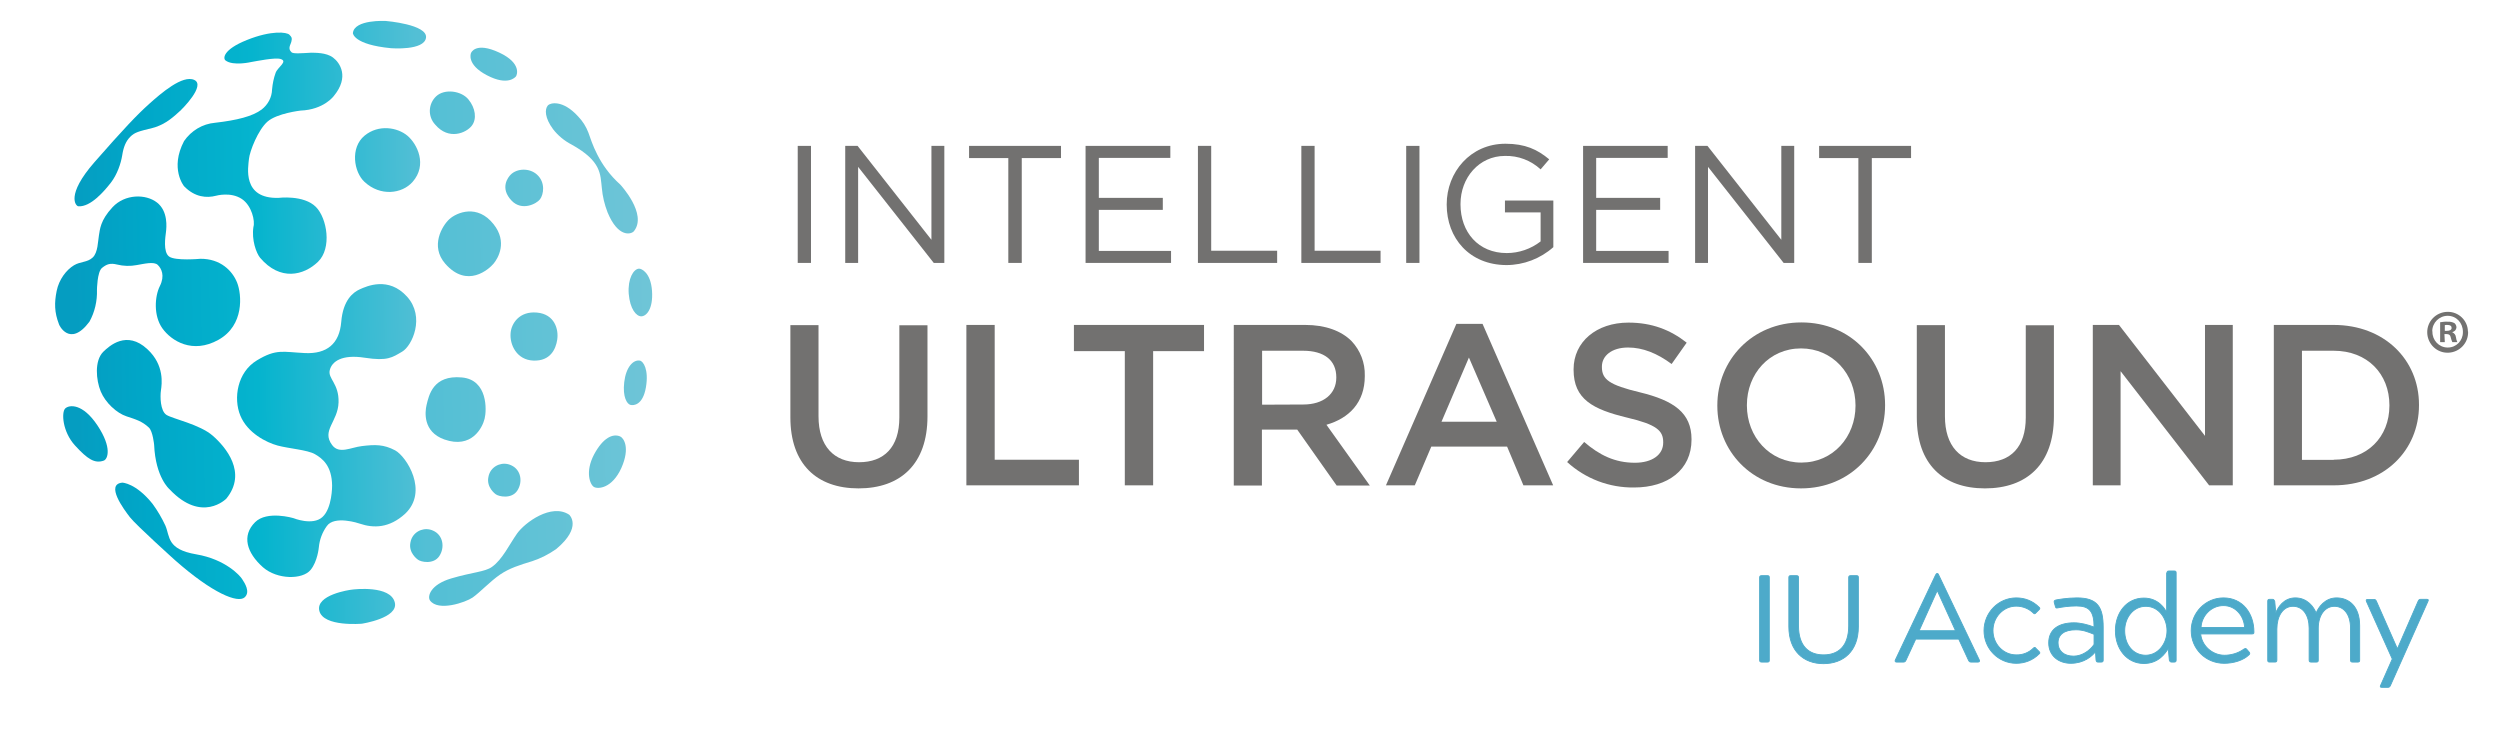 <?xml version="1.0" encoding="utf-8"?>
<!-- Generator: Adobe Illustrator 25.1.0, SVG Export Plug-In . SVG Version: 6.00 Build 0)  -->
<svg version="1.1" id="Layer_1" xmlns="http://www.w3.org/2000/svg" xmlns:xlink="http://www.w3.org/1999/xlink" x="0px" y="0px"
	 viewBox="0 0 1394.9 410.1" style="enable-background:new 0 0 1394.9 410.1;" xml:space="preserve">
<style type="text/css">
	.st0{fill:#727170;}
	.st1{fill:url(#SVGID_1_);}
	.st2{fill:url(#SVGID_2_);}
	.st3{fill:url(#SVGID_3_);}
	.st4{fill:url(#SVGID_4_);}
	.st5{fill:url(#SVGID_5_);}
	.st6{fill:url(#SVGID_6_);}
	.st7{fill:url(#SVGID_7_);}
	.st8{fill:url(#SVGID_8_);}
	.st9{fill:url(#SVGID_9_);}
	.st10{fill:url(#SVGID_10_);}
	.st11{fill:url(#SVGID_11_);}
	.st12{fill:url(#SVGID_12_);}
	.st13{fill:url(#SVGID_13_);}
	.st14{fill:url(#SVGID_14_);}
	.st15{fill:url(#SVGID_15_);}
	.st16{fill:url(#SVGID_16_);}
	.st17{fill:url(#SVGID_17_);}
	.st18{fill:url(#SVGID_18_);}
	.st19{fill:url(#SVGID_19_);}
	.st20{fill:url(#SVGID_20_);}
	.st21{fill:url(#SVGID_21_);}
	.st22{fill:url(#SVGID_22_);}
	.st23{fill:url(#SVGID_23_);}
	.st24{enable-background:new    ;}
	.st25{fill:#4DAACA;}
	.st26{fill:none;stroke:#4DAACA;stroke-width:0.5;stroke-miterlimit:10;}
</style>
<path class="st0" d="M445.1,81.4h7.4v65.3h-7.4V81.4z"/>
<path class="st0" d="M471.6,81.4h6.9l41.2,52.4V81.4h7.2v65.3H521l-42.2-53.6v53.6h-7.2L471.6,81.4z"/>
<path class="st0" d="M562.6,88.2h-21.9v-6.8H592v6.8h-21.9v58.5h-7.5L562.6,88.2z"/>
<path class="st0" d="M605.8,81.4h47.2v6.7h-39.9v22.3h35.7v6.7h-35.7V140h40.3v6.7h-47.7V81.4z"/>
<path class="st0" d="M668.4,81.4h7.4v58.5h36.8v6.8h-44.2V81.4z"/>
<path class="st0" d="M726.1,81.4h7.4v58.5h36.8v6.8h-44.2V81.4z"/>
<path class="st0" d="M784.6,81.4h7.4v65.3h-7.4V81.4z"/>
<path class="st0" d="M807.2,114.2v-0.2c0-17.9,13.2-33.8,32.8-33.8c11,0,17.8,3.2,24.4,8.7l-4.8,5.6c-5.4-5-12.5-7.7-19.9-7.5
	c-14.5,0-24.8,12.2-24.8,26.8v0.2c0,15.6,10,27.2,25.8,27.2c6.8,0,13.5-2.3,18.9-6.5v-16.2h-19.9v-6.6h27v26
	c-7.2,6.4-16.6,10-26.2,10C819.9,147.8,807.2,132.9,807.2,114.2z"/>
<path class="st0" d="M883.3,81.4h47.2v6.7h-39.9v22.3h35.7v6.7h-35.7V140H931v6.7h-47.7V81.4z"/>
<path class="st0" d="M945.8,81.4h6.9l41.2,52.4V81.4h7.2v65.3h-5.9L953,93.1v53.6h-7.2L945.8,81.4z"/>
<path class="st0" d="M1036.9,88.2h-21.9v-6.8h51.3v6.8h-21.9v58.5h-7.5L1036.9,88.2z"/>
<path class="st0" d="M441,232.9v-51.5h15.7v50.9c0,16.6,8.6,25.6,22.6,25.6s22.5-8.4,22.5-24.9v-51.5h15.7v50.8
	c0,26.7-15.1,40.2-38.5,40.2S441,258.8,441,232.9z"/>
<path class="st0" d="M539.2,181.3H555v75.2h47v14.3h-62.8V181.3z"/>
<path class="st0" d="M627.6,195.9h-28.4v-14.6h72.6v14.6h-28.4v74.9h-15.8V195.9z"/>
<path class="st0" d="M688.4,181.3h39.9c11.2,0,20.1,3.3,25.8,9c4.9,5.2,7.6,12.1,7.4,19.3v0.3c0,14.7-8.8,23.5-21.4,27.1l24.2,33.9
	h-18.5l-22-31.2h-19.7v31.2h-15.7V181.3z M727.2,225.7c11.2,0,18.4-5.9,18.4-15v-0.2c0-9.6-6.9-14.8-18.5-14.8h-22.9v30.1
	L727.2,225.7z"/>
<path class="st0" d="M812.6,180.7h14.6l39.4,90.1h-16.6l-9.1-21.6h-42.3l-9.2,21.6h-16.1L812.6,180.7z M835.1,235.3l-15.5-35.8
	l-15.3,35.8H835.1z"/>
<path class="st0" d="M874.4,257.8l9.5-11.2c8.6,7.4,17.2,11.6,28.3,11.6c9.7,0,15.8-4.5,15.8-11.2v-0.3c0-6.4-3.6-9.8-20.2-13.7
	c-19-4.6-29.8-10.2-29.8-26.7V206c0-15.3,12.8-26,30.6-26c13,0,23.4,4,32.5,11.2l-8.4,11.9c-8.1-6-16.1-9.2-24.3-9.2
	c-9.2,0-14.6,4.7-14.6,10.6v0.3c0,6.9,4.1,10,21.2,14.1c18.9,4.6,28.8,11.4,28.8,26.2v0.2c0,16.8-13.2,26.7-32,26.7
	C897.9,272.2,884.6,267.1,874.4,257.8z"/>
<path class="st0" d="M958.2,226.4v-0.2c0-25.2,19.4-46.3,46.9-46.3c27.5,0,46.7,20.9,46.7,46v0.3c0,25.2-19.4,46.3-46.9,46.3
	S958.2,251.5,958.2,226.4z M1035.3,226.4v-0.2c0-17.4-12.7-31.8-30.4-31.8s-30.2,14.2-30.2,31.6v0.3c0,17.4,12.7,31.8,30.4,31.8
	S1035.3,243.7,1035.3,226.4z"/>
<path class="st0" d="M1069.5,232.9v-51.5h15.7v50.9c0,16.6,8.6,25.6,22.6,25.6s22.5-8.4,22.5-24.9v-51.5h15.7v50.8
	c0,26.7-15.1,40.2-38.5,40.2S1069.5,258.8,1069.5,232.9z"/>
<path class="st0" d="M1167.7,181.3h14.6l48,61.9v-61.9h15.5v89.5h-13.2l-49.4-63.7v63.7h-15.5L1167.7,181.3z"/>
<path class="st0" d="M1268.7,181.3h33.4c28.1,0,47.6,19.3,47.6,44.5v0.3c0,25.2-19.4,44.7-47.6,44.7h-33.4V181.3z M1302.1,256.5
	c18.8,0,31.1-12.7,31.1-30.2v-0.2c0-17.5-12.3-30.4-31.1-30.4h-17.7v60.9H1302.1z"/>
<path class="st0" d="M1377.1,185.1c0.2,6.3-4.8,11.5-11.1,11.7c-6.3,0.2-11.5-4.8-11.7-11.1c-0.2-6.3,4.8-11.5,11.1-11.7
	c0.1,0,0.2,0,0.3,0c6.1-0.1,11.2,4.8,11.3,10.9C1377.1,185,1377.1,185,1377.1,185.1z M1357.2,185.1c-0.1,4.7,3.6,8.7,8.3,8.8
	c0.1,0,0.2,0,0.3,0c4.7,0,8.4-3.8,8.4-8.5c0-0.1,0-0.2,0-0.3c0-4.9-3.6-8.9-8.5-8.9c-4.7,0-8.6,3.9-8.6,8.6
	C1357.2,184.9,1357.2,185,1357.2,185.1z M1364.1,190.9h-2.6v-11.1c1.4-0.2,2.8-0.4,4.2-0.3c1.3-0.1,2.7,0.2,3.8,0.8
	c0.7,0.6,1.1,1.5,1.1,2.4c-0.1,1.3-1,2.3-2.3,2.6v0.1c1.1,0.5,1.9,1.5,2,2.7c0.1,1,0.4,1.9,0.8,2.8h-2.8c-0.4-0.9-0.7-1.8-0.9-2.7
	c-0.2-1.2-0.9-1.8-2.3-1.8h-1.2L1364.1,190.9z M1364.1,184.6h1.2c1.4,0,2.6-0.5,2.6-1.6s-0.7-1.7-2.4-1.7c-0.5,0-0.9,0-1.4,0.1
	V184.6z"/>
<linearGradient id="SVGID_1_" gradientUnits="userSpaceOnUse" x1="44.35" y1="109.094" x2="372.04" y2="115.614" gradientTransform="matrix(1 0 0 -1 0 412.001)">
	<stop  offset="0" style="stop-color:#059DC1"/>
	<stop  offset="0.12" style="stop-color:#00A7C8"/>
	<stop  offset="0.31" style="stop-color:#05B4CE"/>
	<stop  offset="0.59" style="stop-color:#53BFD5"/>
	<stop  offset="1" style="stop-color:#70C5D7"/>
</linearGradient>
<path class="st1" d="M109.5,309.3c-16.5-2.8-14.6-9.9-17.2-16c-2-4.3-4.4-8.4-7.2-12.2c-9.3-11.6-16.8-11.8-16.8-11.8
	c-9.7,0.8,0.8,14.9,4.2,19.3s25.3,24.1,25.3,24.1c20.9,18.4,34.9,24,38.7,20.6c3.3-3,0.1-7.9-1.4-10.2
	C134.1,321.4,126,312.1,109.5,309.3z"/>
<linearGradient id="SVGID_2_" gradientUnits="userSpaceOnUse" x1="45.12" y1="70.525" x2="372.81" y2="77.055" gradientTransform="matrix(1 0 0 -1 0 412.001)">
	<stop  offset="0" style="stop-color:#059DC1"/>
	<stop  offset="0.12" style="stop-color:#00A7C8"/>
	<stop  offset="0.31" style="stop-color:#05B4CE"/>
	<stop  offset="0.59" style="stop-color:#53BFD5"/>
	<stop  offset="1" style="stop-color:#70C5D7"/>
</linearGradient>
<path class="st2" d="M196.3,329c-1.2,0.1-20.4,2.9-18.1,11.9s23.7,7.1,23.7,7.1s20.5-3.1,18.4-11.8C218,326.4,197.5,328.8,196.3,329
	z"/>
<linearGradient id="SVGID_3_" gradientUnits="userSpaceOnUse" x1="44.61" y1="95.698" x2="372.31" y2="102.228" gradientTransform="matrix(1 0 0 -1 0 412.001)">
	<stop  offset="0" style="stop-color:#059DC1"/>
	<stop  offset="0.12" style="stop-color:#00A7C8"/>
	<stop  offset="0.31" style="stop-color:#05B4CE"/>
	<stop  offset="0.59" style="stop-color:#53BFD5"/>
	<stop  offset="1" style="stop-color:#70C5D7"/>
</linearGradient>
<path class="st3" d="M317.6,287.2c-9.9-6.6-24.8,4.4-29.1,10.5s-8.2,14.5-14,18.6c-3.9,2.8-10.7,2.9-22.6,6.4s-13.5,10.1-12,12.3
	c4.5,6.4,19.9,1.1,23.8-1.6s10-9.2,15.3-12.8s10.8-5.3,18-7.5c4.8-1.6,9.3-3.9,13.4-6.8C325.1,294,317.6,287.2,317.6,287.2z"/>
<linearGradient id="SVGID_4_" gradientUnits="userSpaceOnUse" x1="43.14" y1="169.842" x2="370.83" y2="176.362" gradientTransform="matrix(1 0 0 -1 0 412.001)">
	<stop  offset="0" style="stop-color:#059DC1"/>
	<stop  offset="0.12" style="stop-color:#00A7C8"/>
	<stop  offset="0.31" style="stop-color:#05B4CE"/>
	<stop  offset="0.59" style="stop-color:#53BFD5"/>
	<stop  offset="1" style="stop-color:#70C5D7"/>
</linearGradient>
<path class="st4" d="M36.4,227.9c-2.2,2.1-1.6,12.9,5.4,20.6s11.1,10.3,16.1,8.5c2.2-0.8,4.8-7.1-3.5-19.6S38.6,225.8,36.4,227.9z"
	/>
<linearGradient id="SVGID_5_" gradientUnits="userSpaceOnUse" x1="41.35" y1="259.536" x2="369.05" y2="266.066" gradientTransform="matrix(1 0 0 -1 0 412.001)">
	<stop  offset="0" style="stop-color:#059DC1"/>
	<stop  offset="0.12" style="stop-color:#00A7C8"/>
	<stop  offset="0.31" style="stop-color:#05B4CE"/>
	<stop  offset="0.59" style="stop-color:#53BFD5"/>
	<stop  offset="1" style="stop-color:#70C5D7"/>
</linearGradient>
<path class="st5" d="M49.9,179.5c3-5.4,4.4-11.6,4.2-17.8c0,0,0.1-10,2.8-12.2s4.7-2.8,8.4-1.9c3.6,0.9,7.4,1,11,0.3
	c4.2-0.7,9.6-2.1,11.7-0.1s4.1,6,1.2,11.8s-3.6,16.6,1.4,23.6s16.8,14.5,31.3,6.4s13-25.3,10.4-31.9s-9.3-13.4-20.5-13.3
	c0,0-14.1,1.3-17.5-1.3s-2-11.1-1.7-13.6c0.3-2.5,1.3-11.6-5-16.5s-17.9-4.8-24.8,2.6s-7,12.4-7.6,15.7s-0.5,9.6-3.5,12.4
	s-6.7,2.1-10.4,4.3c-4.3,2.6-8.4,7.9-9.7,14.4s-1.3,11.8,1.3,18.5C32.8,181.1,38.9,194.2,49.9,179.5z"/>
<linearGradient id="SVGID_6_" gradientUnits="userSpaceOnUse" x1="43.04" y1="174.657" x2="370.74" y2="181.177" gradientTransform="matrix(1 0 0 -1 0 412.001)">
	<stop  offset="0" style="stop-color:#059DC1"/>
	<stop  offset="0.12" style="stop-color:#00A7C8"/>
	<stop  offset="0.31" style="stop-color:#05B4CE"/>
	<stop  offset="0.59" style="stop-color:#53BFD5"/>
	<stop  offset="1" style="stop-color:#70C5D7"/>
</linearGradient>
<path class="st6" d="M83.1,238.6c2.2,2.1,2.9,9.6,2.9,9.6c0.8,18.3,8.6,24.8,8.6,24.8c18.1,19.2,31.7,5.2,31.7,5.2
	c11.8-14.5-0.4-28.8-7.6-35.1s-22.3-9.4-25.8-11.6s-3.6-10.3-3.1-13.7s2.1-14-7.5-22.9c-11.6-10.9-21.4-1.8-24.7,1.4
	c-5,5-4,15.8-1.4,22.1s8.9,12.1,14.4,13.9C75.7,234,79.3,235,83.1,238.6z"/>
<linearGradient id="SVGID_7_" gradientUnits="userSpaceOnUse" x1="39.92" y1="331.663" x2="367.61" y2="338.193" gradientTransform="matrix(1 0 0 -1 0 412.001)">
	<stop  offset="0" style="stop-color:#059DC1"/>
	<stop  offset="0.12" style="stop-color:#00A7C8"/>
	<stop  offset="0.31" style="stop-color:#05B4CE"/>
	<stop  offset="0.59" style="stop-color:#53BFD5"/>
	<stop  offset="1" style="stop-color:#70C5D7"/>
</linearGradient>
<path class="st7" d="M43.7,115.1c6.9,0.5,14.5-8.5,18.1-13.1s5.7-10.9,6.4-15.4s2-7.8,4.5-10.3s4.7-3,12.4-4.9s13-7.5,14.8-9
	s15-14.8,8.5-17.8S89.9,52,83.2,58S68.8,72.1,52.7,90.5S42.3,115,43.7,115.1z"/>
<linearGradient id="SVGID_8_" gradientUnits="userSpaceOnUse" x1="40.07" y1="324.103" x2="367.76" y2="330.623" gradientTransform="matrix(1 0 0 -1 0 412.001)">
	<stop  offset="0" style="stop-color:#059DC1"/>
	<stop  offset="0.12" style="stop-color:#00A7C8"/>
	<stop  offset="0.31" style="stop-color:#05B4CE"/>
	<stop  offset="0.59" style="stop-color:#53BFD5"/>
	<stop  offset="1" style="stop-color:#70C5D7"/>
</linearGradient>
<path class="st8" d="M146,61.1c-5,3.8-13.8,6-26,7.4c-7,0.6-13.3,4.4-17.3,10.2c-8.1,15.4,0,25.2,0,25.2c6,6.2,12.6,6.7,17.9,5.3
	l0,0c0,0,8.1-2.3,14.3,1.8c5.6,3.7,7.5,12.4,6.5,15.6c-1.1,7.3,1.6,14.6,3.7,17.2c11.2,13.2,24.4,9.9,32.3,2.3s5.1-24.3-1.1-30.6
	c-6.8-6.9-20.9-5.1-20.9-5.1c-20.5,0.6-16.9-17.4-16.5-21.7s5.1-16.3,10.4-20.9s18.4-6.1,18.4-6.1c13.1-0.5,18.6-8.2,18.6-8.2
	c8.7-10.6,3.4-18.5-0.5-21.4s-10.1-2.6-12.1-2.7c-5.5,0.3-10,0.7-11-0.2c-2.4-2.2-0.5-4.2-0.1-6.1s0.3-2.2-1.1-3.7s-10-2.6-23.7,2.9
	s-13.3,10.4-12,11.4c4.2,3.3,14.4,0.9,14.4,0.9c3-0.5,13.1-2.6,16.3-1.7c4.4,1.3-1.6,4.6-2.7,7.7c-1.1,3-1.7,6.1-2,9.3
	C151.7,54.3,149.5,58.4,146,61.1z"/>
<linearGradient id="SVGID_9_" gradientUnits="userSpaceOnUse" x1="38.78" y1="389.069" x2="366.47" y2="395.589" gradientTransform="matrix(1 0 0 -1 0 412.001)">
	<stop  offset="0" style="stop-color:#059DC1"/>
	<stop  offset="0.12" style="stop-color:#00A7C8"/>
	<stop  offset="0.31" style="stop-color:#05B4CE"/>
	<stop  offset="0.59" style="stop-color:#53BFD5"/>
	<stop  offset="1" style="stop-color:#70C5D7"/>
</linearGradient>
<path class="st9" d="M218.2,26.9c0,0,18.6,1.5,19.5-5.9s-22.4-9.3-22.4-9.3s-17.7-1-18.4,6.8C196.9,18.6,197.3,24.9,218.2,26.9z"/>
<linearGradient id="SVGID_10_" gradientUnits="userSpaceOnUse" x1="39.121" y1="371.522" x2="366.821" y2="378.042" gradientTransform="matrix(1 0 0 -1 0 412.001)">
	<stop  offset="0" style="stop-color:#059DC1"/>
	<stop  offset="0.12" style="stop-color:#00A7C8"/>
	<stop  offset="0.31" style="stop-color:#05B4CE"/>
	<stop  offset="0.59" style="stop-color:#53BFD5"/>
	<stop  offset="1" style="stop-color:#70C5D7"/>
</linearGradient>
<path class="st10" d="M271.7,42c11.6,6.1,15.8,1.1,16.2,0.6s3.5-7.2-9.2-13.2c-13.6-6.4-15.9,0.2-15.9,0.2S260,35.9,271.7,42z"/>
<linearGradient id="SVGID_11_" gradientUnits="userSpaceOnUse" x1="40.301" y1="312.381" x2="368.001" y2="318.901" gradientTransform="matrix(1 0 0 -1 0 412.001)">
	<stop  offset="0" style="stop-color:#059DC1"/>
	<stop  offset="0.12" style="stop-color:#00A7C8"/>
	<stop  offset="0.31" style="stop-color:#05B4CE"/>
	<stop  offset="0.59" style="stop-color:#53BFD5"/>
	<stop  offset="1" style="stop-color:#70C5D7"/>
</linearGradient>
<path class="st11" d="M319,80.7c16.7,9.3,15.9,16.5,16.8,24.2c0.4,4.7,1.5,9.2,3.2,13.6c5.9,14.3,13.2,12.3,14.7,10.5
	c7.7-9.6-7.6-26-7.6-26c-12.2-10.9-15.9-23.7-17.8-29c-1.3-3.4-3.2-6.4-5.7-9c-8.8-9.7-15.8-7.5-16.9-6.2c-1.9,2.2-1.7,7.1,2.9,13.3
	C311.3,75.6,314.9,78.6,319,80.7z"/>
<linearGradient id="SVGID_12_" gradientUnits="userSpaceOnUse" x1="41.69" y1="242.495" x2="369.39" y2="249.015" gradientTransform="matrix(1 0 0 -1 0 412.001)">
	<stop  offset="0" style="stop-color:#059DC1"/>
	<stop  offset="0.12" style="stop-color:#00A7C8"/>
	<stop  offset="0.31" style="stop-color:#05B4CE"/>
	<stop  offset="0.59" style="stop-color:#53BFD5"/>
	<stop  offset="1" style="stop-color:#70C5D7"/>
</linearGradient>
<path class="st12" d="M350.8,163.9c0.7,8.5,4.2,12.6,7,12.6s6.7-4,6-14.2s-5.9-12.5-7.3-12.4C353.5,150.1,350.2,155.4,350.8,163.9z"
	/>
<linearGradient id="SVGID_13_" gradientUnits="userSpaceOnUse" x1="42.69" y1="192.184" x2="370.39" y2="198.704" gradientTransform="matrix(1 0 0 -1 0 412.001)">
	<stop  offset="0" style="stop-color:#059DC1"/>
	<stop  offset="0.12" style="stop-color:#00A7C8"/>
	<stop  offset="0.31" style="stop-color:#05B4CE"/>
	<stop  offset="0.59" style="stop-color:#53BFD5"/>
	<stop  offset="1" style="stop-color:#70C5D7"/>
</linearGradient>
<path class="st13" d="M357,201.2c-3.7-0.6-7.7,3.6-8.7,12s1.6,12.2,3.4,12.7s7,0.2,8.7-9.8S358.9,201.5,357,201.2z"/>
<linearGradient id="SVGID_14_" gradientUnits="userSpaceOnUse" x1="43.559" y1="148.528" x2="371.26" y2="155.048" gradientTransform="matrix(1 0 0 -1 0 412.001)">
	<stop  offset="0" style="stop-color:#059DC1"/>
	<stop  offset="0.12" style="stop-color:#00A7C8"/>
	<stop  offset="0.31" style="stop-color:#05B4CE"/>
	<stop  offset="0.59" style="stop-color:#53BFD5"/>
	<stop  offset="1" style="stop-color:#70C5D7"/>
</linearGradient>
<path class="st14" d="M346,243.5c-4-1.7-9.5,0.6-14.6,10.2c-5,9.6-2.2,16.7,0,18s10.1,0.9,15.3-10.6
	C351.8,249.6,347.9,244.3,346,243.5z"/>
<linearGradient id="SVGID_15_" gradientUnits="userSpaceOnUse" x1="43.16" y1="168.998" x2="370.849" y2="175.518" gradientTransform="matrix(1 0 0 -1 0 412.001)">
	<stop  offset="0" style="stop-color:#059DC1"/>
	<stop  offset="0.12" style="stop-color:#00A7C8"/>
	<stop  offset="0.31" style="stop-color:#05B4CE"/>
	<stop  offset="0.59" style="stop-color:#53BFD5"/>
	<stop  offset="1" style="stop-color:#70C5D7"/>
</linearGradient>
<path class="st15" d="M220.5,251.3c-6.4-3.4-11.2-3.3-18.6-2.4c-6.1,0.7-12.7,4.7-16.6-0.6c-6.1-8.1,3.3-13,3.6-23.8
	c0.3-10.6-6.1-13.2-4.9-18s6.7-8.9,19.5-6.9s15.4-0.2,20.9-3.4s13-19.3,2.7-30.7s-22.5-5.8-26.3-4.1s-9.4,6-10.4,18.2
	s-8,18-20.3,17.4s-15.9-2.5-26.8,4.1s-13.2,21.1-9.2,30.8s14.5,15,20.8,16.7s16.6,2.4,20.8,4.8s9.5,6.5,9.6,17.6
	c0,0,0.1,12.5-5.4,17.5s-16.2,0.6-16.2,0.6s-14.7-4.4-21.4,2.3c-7.5,7.5-4.7,17,4.4,25.1c8,7,22.1,7,26.6,1.5
	c3.9-4.7,4.6-12.6,4.6-12.6c0.4-4.3,1.9-8.3,4.4-11.8c4.2-6.2,18-1.6,18.5-1.4l0,0c7.7,2.6,16.4,2.5,25.2-5.5
	C239.3,274.2,226.8,254.7,220.5,251.3z"/>
<linearGradient id="SVGID_16_" gradientUnits="userSpaceOnUse" x1="40.17" y1="319.165" x2="367.86" y2="325.685" gradientTransform="matrix(1 0 0 -1 0 412.001)">
	<stop  offset="0" style="stop-color:#059DC1"/>
	<stop  offset="0.12" style="stop-color:#00A7C8"/>
	<stop  offset="0.31" style="stop-color:#05B4CE"/>
	<stop  offset="0.59" style="stop-color:#53BFD5"/>
	<stop  offset="1" style="stop-color:#70C5D7"/>
</linearGradient>
<path class="st16" d="M203.4,75.7c-8.1,6.7-6,20.3,0,25.8c8.8,8.2,20.9,6.7,26.8,0c8.4-9.5,2.6-21.2-2.9-25.8S211.3,69.2,203.4,75.7
	z"/>
<linearGradient id="SVGID_17_" gradientUnits="userSpaceOnUse" x1="41.11" y1="271.592" x2="368.81" y2="278.112" gradientTransform="matrix(1 0 0 -1 0 412.001)">
	<stop  offset="0" style="stop-color:#059DC1"/>
	<stop  offset="0.12" style="stop-color:#00A7C8"/>
	<stop  offset="0.31" style="stop-color:#05B4CE"/>
	<stop  offset="0.59" style="stop-color:#53BFD5"/>
	<stop  offset="1" style="stop-color:#70C5D7"/>
</linearGradient>
<path class="st17" d="M275.4,147.1c2.5-3,7.9-12.1,0-22c-9-11.4-20.5-6.6-24.7-2.8c-4,3.7-10.8,15-2.3,24.8
	C260.7,161.2,272.9,150.1,275.4,147.1z"/>
<linearGradient id="SVGID_18_" gradientUnits="userSpaceOnUse" x1="44.45" y1="103.741" x2="372.15" y2="110.261" gradientTransform="matrix(1 0 0 -1 0 412.001)">
	<stop  offset="0" style="stop-color:#059DC1"/>
	<stop  offset="0.12" style="stop-color:#00A7C8"/>
	<stop  offset="0.31" style="stop-color:#05B4CE"/>
	<stop  offset="0.59" style="stop-color:#53BFD5"/>
	<stop  offset="1" style="stop-color:#70C5D7"/>
</linearGradient>
<path class="st18" d="M245.1,310.3c3.2-4.8,2.2-11.7-3.4-14.2c-4.5-2.1-9.9-0.2-12,4.3c-0.3,0.7-0.6,1.5-0.7,2.3
	c-1.2,5.9,4.1,9.5,4.1,9.5C234.7,313.6,241.9,315.1,245.1,310.3z"/>
<linearGradient id="SVGID_19_" gradientUnits="userSpaceOnUse" x1="43.74" y1="139.393" x2="371.44" y2="145.923" gradientTransform="matrix(1 0 0 -1 0 412.001)">
	<stop  offset="0" style="stop-color:#059DC1"/>
	<stop  offset="0.12" style="stop-color:#00A7C8"/>
	<stop  offset="0.31" style="stop-color:#05B4CE"/>
	<stop  offset="0.59" style="stop-color:#53BFD5"/>
	<stop  offset="1" style="stop-color:#70C5D7"/>
</linearGradient>
<path class="st19" d="M276.5,275.7c1.7,1.4,8.9,2.9,12.1-1.9s2.2-11.7-3.4-14.2c-4.5-2.1-9.9-0.2-12,4.3c-0.3,0.7-0.6,1.5-0.7,2.3
	C271.3,272,276.5,275.7,276.5,275.7z"/>
<linearGradient id="SVGID_20_" gradientUnits="userSpaceOnUse" x1="42.95" y1="179.253" x2="370.65" y2="185.773" gradientTransform="matrix(1 0 0 -1 0 412.001)">
	<stop  offset="0" style="stop-color:#059DC1"/>
	<stop  offset="0.12" style="stop-color:#00A7C8"/>
	<stop  offset="0.31" style="stop-color:#05B4CE"/>
	<stop  offset="0.59" style="stop-color:#53BFD5"/>
	<stop  offset="1" style="stop-color:#70C5D7"/>
</linearGradient>
<path class="st20" d="M247.9,245.2c15.3,5.4,21.3-6.6,22.5-11.6c1.2-4.7,1.8-21.7-12.7-23c-16.1-1.5-18.4,10-19.7,15.4
	C237.1,229.9,235.9,240.9,247.9,245.2z"/>
<linearGradient id="SVGID_21_" gradientUnits="userSpaceOnUse" x1="42.16" y1="219.191" x2="369.85" y2="225.711" gradientTransform="matrix(1 0 0 -1 0 412.001)">
	<stop  offset="0" style="stop-color:#059DC1"/>
	<stop  offset="0.12" style="stop-color:#00A7C8"/>
	<stop  offset="0.31" style="stop-color:#05B4CE"/>
	<stop  offset="0.59" style="stop-color:#53BFD5"/>
	<stop  offset="1" style="stop-color:#70C5D7"/>
</linearGradient>
<path class="st21" d="M310.9,189.6c0.9-5.8-1.4-14.3-11.3-15.2s-14.3,6.2-14.7,11.4c-0.6,6.5,3.4,15.1,12.8,15.4
	S310.1,194.8,310.9,189.6z"/>
<linearGradient id="SVGID_22_" gradientUnits="userSpaceOnUse" x1="40.501" y1="302.162" x2="368.201" y2="308.682" gradientTransform="matrix(1 0 0 -1 0 412.001)">
	<stop  offset="0" style="stop-color:#059DC1"/>
	<stop  offset="0.12" style="stop-color:#00A7C8"/>
	<stop  offset="0.31" style="stop-color:#05B4CE"/>
	<stop  offset="0.59" style="stop-color:#53BFD5"/>
	<stop  offset="1" style="stop-color:#70C5D7"/>
</linearGradient>
<path class="st22" d="M285.5,112c5.7,5.9,13.8,1.8,15.8-0.8s3.2-9.4-1.7-13.8c-4.2-3.8-11.2-3.5-14.7,0.1
	C283.7,98.7,278.6,104.8,285.5,112z"/>
<linearGradient id="SVGID_23_" gradientUnits="userSpaceOnUse" x1="39.66" y1="344.801" x2="367.35" y2="351.321" gradientTransform="matrix(1 0 0 -1 0 412.001)">
	<stop  offset="0" style="stop-color:#059DC1"/>
	<stop  offset="0.12" style="stop-color:#00A7C8"/>
	<stop  offset="0.31" style="stop-color:#05B4CE"/>
	<stop  offset="0.59" style="stop-color:#53BFD5"/>
	<stop  offset="1" style="stop-color:#70C5D7"/>
</linearGradient>
<path class="st23" d="M263.2,70.2c3-3.8,2.1-10-1.9-14.8s-13.3-6-17.9-1.7c-4.5,4.2-4.8,11.3-0.6,15.8
	C250.4,78.5,260.2,74.1,263.2,70.2z"/>
<g class="st24">
	<path class="st25" d="M981.8,322.3c0-0.8,0.3-1.1,1.1-1.1h3.3c0.8,0,1,0.3,1,1.1v46c0,0.8-0.2,1.1-1,1.1h-3.3
		c-0.8,0-1.1-0.3-1.1-1.1V322.3z"/>
	<path class="st25" d="M998.1,349.6v-27.3c0-0.9,0.3-1.1,1.1-1.1h3.2c0.8,0,1.1,0.3,1.1,1.1v26.9c0,11.4,5.8,16.2,14,16.2
		s14-4.8,14-16.2v-26.9c0-0.8,0.3-1.1,1.1-1.1h3.3c0.8,0,1,0.3,1,1.1v27.3c0,13.7-8.3,20.7-19.5,20.7
		C1006.4,370.3,998.1,363.3,998.1,349.6z"/>
</g>
<g class="st24">
	<path class="st26" d="M981.8,322.3c0-0.8,0.3-1.1,1.1-1.1h3.3c0.8,0,1,0.3,1,1.1v46c0,0.8-0.2,1.1-1,1.1h-3.3
		c-0.8,0-1.1-0.3-1.1-1.1V322.3z"/>
	<path class="st26" d="M998.1,349.6v-27.3c0-0.9,0.3-1.1,1.1-1.1h3.2c0.8,0,1.1,0.3,1.1,1.1v26.9c0,11.4,5.8,16.2,14,16.2
		s14-4.8,14-16.2v-26.9c0-0.8,0.3-1.1,1.1-1.1h3.3c0.8,0,1,0.3,1,1.1v27.3c0,13.7-8.3,20.7-19.5,20.7
		C1006.4,370.3,998.1,363.3,998.1,349.6z"/>
</g>
<g class="st24">
	<path class="st25" d="M1104.4,368.3c0.3,0.6,0,1.1-0.7,1.1h-4c-0.7,0-1-0.3-1.4-1.1l-5.4-11.7h-24l-5.4,11.7
		c-0.4,0.8-0.7,1.1-1.4,1.1h-4c-0.6,0-0.9-0.5-0.6-1.1l22.4-47.3c0.3-0.5,0.5-1,0.9-1h0.2c0.3,0,0.6,0.4,0.8,1L1104.4,368.3z
		 M1080.9,329.5l-10.1,22.4h20.3L1080.9,329.5L1080.9,329.5z"/>
</g>
<g class="st24">
	<path class="st26" d="M1104.4,368.3c0.3,0.6,0,1.1-0.7,1.1h-4c-0.7,0-1-0.3-1.4-1.1l-5.4-11.7h-24l-5.4,11.7
		c-0.4,0.8-0.7,1.1-1.4,1.1h-4c-0.6,0-0.9-0.5-0.6-1.1l22.4-47.3c0.3-0.5,0.5-1,0.9-1h0.2c0.3,0,0.6,0.4,0.8,1L1104.4,368.3z
		 M1080.9,329.5l-10.1,22.4h20.3L1080.9,329.5L1080.9,329.5z"/>
</g>
<g class="st24">
	<path class="st25" d="M1134.6,361.6c0.6-0.6,1-0.4,1.4,0.2l1.7,1.7c0.6,0.6,0.6,1,0,1.4c-3.5,3.5-8,5.2-12.7,5.2
		c-10,0-18-8.2-18-18.2s8-18.3,18-18.3c4.8,0,9.2,1.7,12.7,5.2c0.6,0.5,0.6,0.8,0,1.4l-1.7,1.7c-0.5,0.6-0.9,0.8-1.4,0.2
		c-2.3-2.3-5.8-3.9-9.6-3.9c-7.2,0-13,6.1-13,13.6c0,7.6,5.8,13.6,13,13.6C1128.8,365.5,1132.2,364,1134.6,361.6z"/>
	<path class="st25" d="M1146.8,338.3l-0.6-2.1c-0.2-0.8,0-1.1,0.8-1.4c0.8-0.2,6.5-1.2,11.8-1.2c11.6,0,14.7,5.2,14.7,16.5v18.2
		c0,0.8-0.3,1.1-1,1.1h-2c-0.6,0-0.8-0.3-1-1.1l-0.3-4.7c-1.9,2.5-6.4,6.5-13.8,6.5c-6.6,0-12.3-4.1-12.3-11.4
		c0-7.5,5.6-11.2,14.1-11.2c3.6,0,7.6,1,11.2,2.4c0-8.7-2.5-11.8-9.8-11.8c-4.4,0-8,0.6-10.6,1.1
		C1147.2,339.4,1147,339.1,1146.8,338.3z M1148.3,358.7c0,4.3,3.1,7.4,8.7,7.4c4.8,0,9.2-3.2,11.4-6.5v-5.7
		c-3.5-1.4-6.2-2.5-10.1-2.5C1151.8,351.4,1148.3,354,1148.3,358.7z"/>
	<path class="st25" d="M1209.1,319.7c0-0.8,0.3-1.1,1-1.1h3.1c0.8,0,1,0.3,1,1.1v48.6c0,0.8-0.3,1.1-1,1.1h-1.6
		c-0.6,0-0.9-0.3-1.2-1.1l-0.6-6.4c-1.7,2.6-5.4,8.3-13.6,8.3c-9.6,0-15.9-8.3-15.9-18.3c0-10,6.3-18.2,15.9-18.2
		c8.1,0,11.9,6.1,12.7,8.1V319.7z M1209.1,351.9c0-6.9-4.6-13.6-11.8-13.6c-7.2,0-11.8,6.5-11.8,13.6c0,7.6,4.5,13.7,11.8,13.7
		C1204.5,365.5,1209.1,358.7,1209.1,351.9z"/>
	<path class="st25" d="M1254.9,363.8c0.5,0.6,0.5,1,0,1.5c-3.2,3.2-8.8,4.8-13.9,4.8c-10.4,0-18.4-8.2-18.4-18.2s8-18.3,18-18.3
		c10.7,0,17,8.7,17,19c0,0.8-0.1,1.1-1,1.1h-28.7c0.5,6.4,6.3,11.9,13.3,11.9c3.4,0,7.5-1,10.8-3.4c0.8-0.4,1-0.6,1.6,0.1
		L1254.9,363.8z M1252.4,350.1c-0.3-6.2-4.8-12.2-11.8-12.2c-7.1,0-12.3,6-12.5,12.2H1252.4z"/>
</g>
<g class="st24">
	<path class="st26" d="M1134.6,361.6c0.6-0.6,1-0.4,1.4,0.2l1.7,1.7c0.6,0.6,0.6,1,0,1.4c-3.5,3.5-8,5.2-12.7,5.2
		c-10,0-18-8.2-18-18.2s8-18.3,18-18.3c4.8,0,9.2,1.7,12.7,5.2c0.6,0.5,0.6,0.8,0,1.4l-1.7,1.7c-0.5,0.6-0.9,0.8-1.4,0.2
		c-2.3-2.3-5.8-3.9-9.6-3.9c-7.2,0-13,6.1-13,13.6c0,7.6,5.8,13.6,13,13.6C1128.8,365.5,1132.2,364,1134.6,361.6z"/>
	<path class="st26" d="M1146.8,338.3l-0.6-2.1c-0.2-0.8,0-1.1,0.8-1.4c0.8-0.2,6.5-1.2,11.8-1.2c11.6,0,14.7,5.2,14.7,16.5v18.2
		c0,0.8-0.3,1.1-1,1.1h-2c-0.6,0-0.8-0.3-1-1.1l-0.3-4.7c-1.9,2.5-6.4,6.5-13.8,6.5c-6.6,0-12.3-4.1-12.3-11.4
		c0-7.5,5.6-11.2,14.1-11.2c3.6,0,7.6,1,11.2,2.4c0-8.7-2.5-11.8-9.8-11.8c-4.4,0-8,0.6-10.6,1.1
		C1147.2,339.4,1147,339.1,1146.8,338.3z M1148.3,358.7c0,4.3,3.1,7.4,8.7,7.4c4.8,0,9.2-3.2,11.4-6.5v-5.7
		c-3.5-1.4-6.2-2.5-10.1-2.5C1151.8,351.4,1148.3,354,1148.3,358.7z"/>
	<path class="st26" d="M1209.1,319.7c0-0.8,0.3-1.1,1-1.1h3.1c0.8,0,1,0.3,1,1.1v48.6c0,0.8-0.3,1.1-1,1.1h-1.6
		c-0.6,0-0.9-0.3-1.2-1.1l-0.6-6.4c-1.7,2.6-5.4,8.3-13.6,8.3c-9.6,0-15.9-8.3-15.9-18.3c0-10,6.3-18.2,15.9-18.2
		c8.1,0,11.9,6.1,12.7,8.1V319.7z M1209.1,351.9c0-6.9-4.6-13.6-11.8-13.6c-7.2,0-11.8,6.5-11.8,13.6c0,7.6,4.5,13.7,11.8,13.7
		C1204.5,365.5,1209.1,358.7,1209.1,351.9z"/>
	<path class="st26" d="M1254.9,363.8c0.5,0.6,0.5,1,0,1.5c-3.2,3.2-8.8,4.8-13.9,4.8c-10.4,0-18.4-8.2-18.4-18.2s8-18.3,18-18.3
		c10.7,0,17,8.7,17,19c0,0.8-0.1,1.1-1,1.1h-28.7c0.5,6.4,6.3,11.9,13.3,11.9c3.4,0,7.5-1,10.8-3.4c0.8-0.4,1-0.6,1.6,0.1
		L1254.9,363.8z M1252.4,350.1c-0.3-6.2-4.8-12.2-11.8-12.2c-7.1,0-12.3,6-12.5,12.2H1252.4z"/>
</g>
<g class="st24">
	<path class="st25" d="M1303.7,333.6c6.7,0,12.9,4.5,12.9,15.5v19.2c0,0.8-0.2,1.1-1,1.1h-3.1c-0.7,0-1-0.3-1-1.1v-17.8
		c0-8.2-4.1-12.2-9-12.2c-5.1,0-9,4.7-9,12.3v17.7c0,0.8-0.2,1.1-1,1.1h-3.1c-0.7,0-1-0.3-1-1.1v-17.8c0-7.2-3.4-12.2-9-12.2
		c-5.6,0-9,5.4-9,12.7v17.3c0,0.8-0.3,1.1-1,1.1h-3.1c-0.8,0-1-0.3-1-1.1v-32.8c0-0.8,0.3-1.1,1-1.1h1.7c0.5,0,0.8,0.3,1.2,1.1
		l0.6,6.4c1.2-2.9,4.4-8.3,10.9-8.3c6.7,0,10.4,5.2,11.6,8.5C1293.5,339,1297.2,333.6,1303.7,333.6z"/>
</g>
<g class="st24">
	<path class="st26" d="M1303.7,333.6c6.7,0,12.9,4.5,12.9,15.5v19.2c0,0.8-0.2,1.1-1,1.1h-3.1c-0.7,0-1-0.3-1-1.1v-17.8
		c0-8.2-4.1-12.2-9-12.2c-5.1,0-9,4.7-9,12.3v17.7c0,0.8-0.2,1.1-1,1.1h-3.1c-0.7,0-1-0.3-1-1.1v-17.8c0-7.2-3.4-12.2-9-12.2
		c-5.6,0-9,5.4-9,12.7v17.3c0,0.8-0.3,1.1-1,1.1h-3.1c-0.8,0-1-0.3-1-1.1v-32.8c0-0.8,0.3-1.1,1-1.1h1.7c0.5,0,0.8,0.3,1.2,1.1
		l0.6,6.4c1.2-2.9,4.4-8.3,10.9-8.3c6.7,0,10.4,5.2,11.6,8.5C1293.5,339,1297.2,333.6,1303.7,333.6z"/>
</g>
<g class="st24">
	<path class="st25" d="M1349.2,335.5c0.4-0.9,0.8-1.1,1.4-1.1h3.5c0.8,0,1,0.3,0.6,1.1l-20.9,46.9c-0.4,0.9-0.8,1.1-1.4,1.1h-3.5
		c-0.8,0-1-0.3-0.6-1.1l6.5-14.7l-14.4-32.1c-0.3-0.8-0.2-1.1,0.6-1.1h3.6c0.7,0,1,0.2,1.4,1.1l11.6,26.3h0.1L1349.2,335.5z"/>
</g>
<g class="st24">
	<path class="st26" d="M1349.2,335.5c0.4-0.9,0.8-1.1,1.4-1.1h3.5c0.8,0,1,0.3,0.6,1.1l-20.9,46.9c-0.4,0.9-0.8,1.1-1.4,1.1h-3.5
		c-0.8,0-1-0.3-0.6-1.1l6.5-14.7l-14.4-32.1c-0.3-0.8-0.2-1.1,0.6-1.1h3.6c0.7,0,1,0.2,1.4,1.1l11.6,26.3h0.1L1349.2,335.5z"/>
</g>
</svg>
